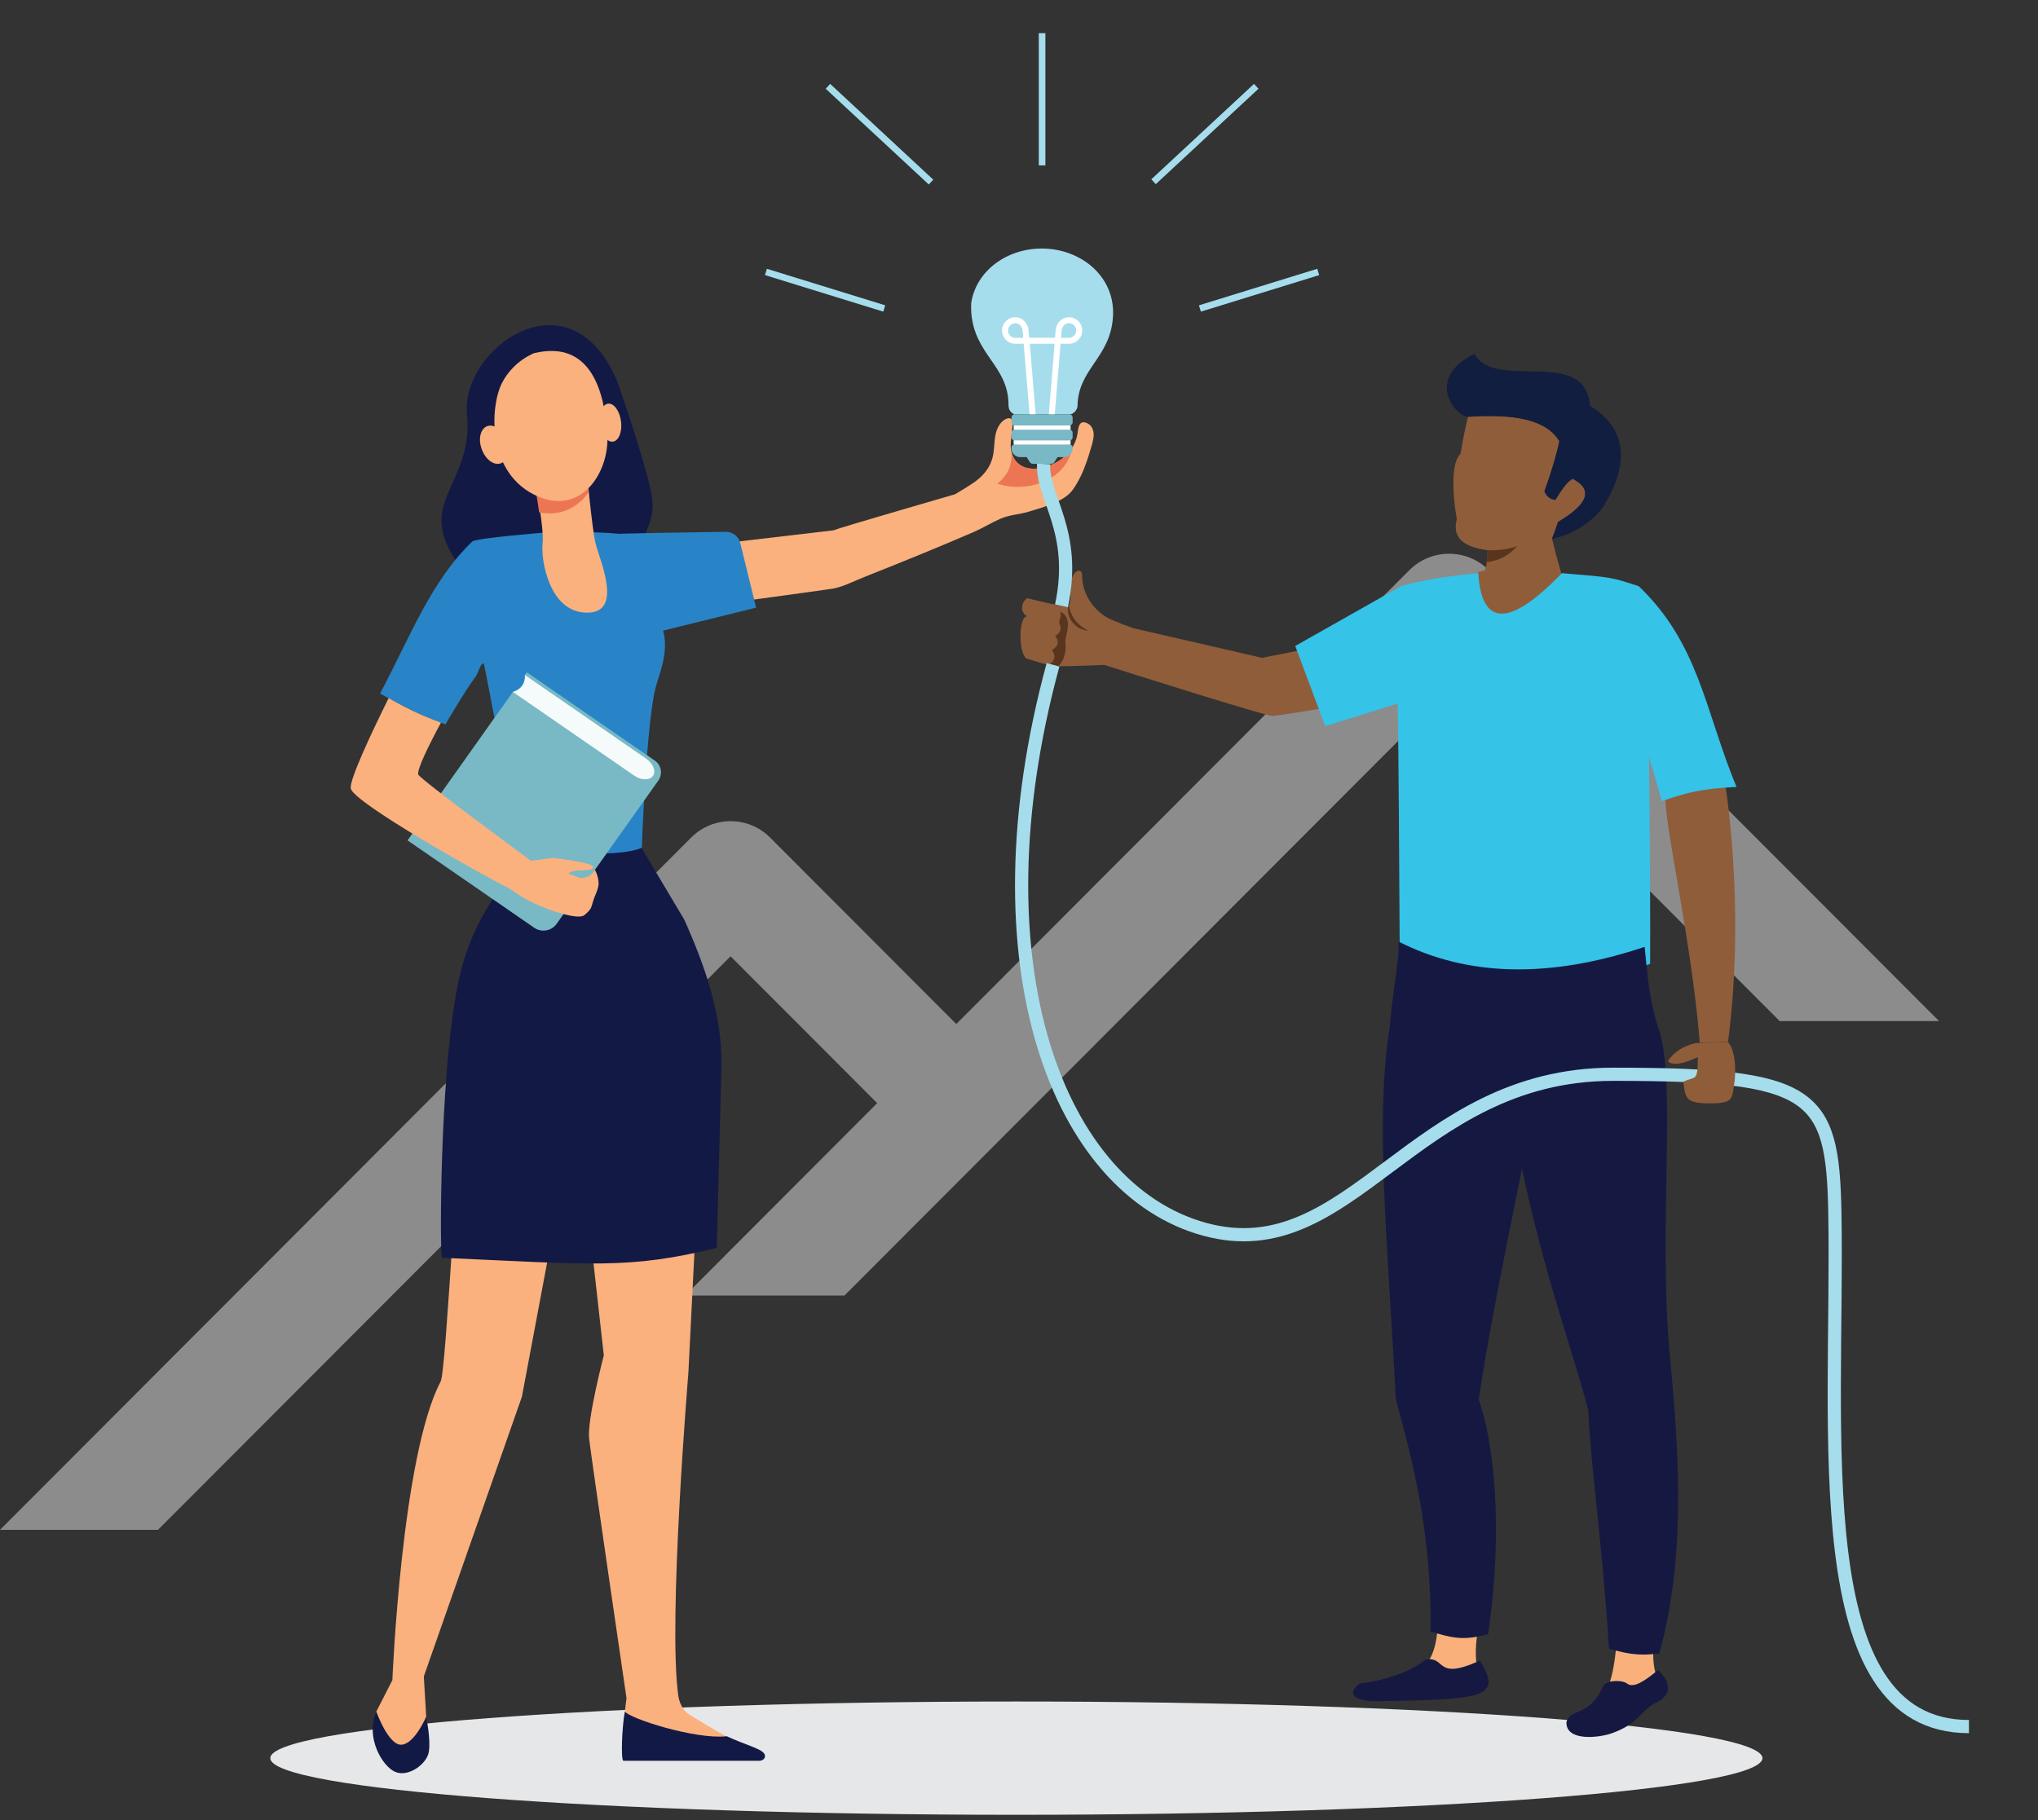 <?xml version="1.0" encoding="UTF-8" standalone="no"?>
<!DOCTYPE svg PUBLIC "-//W3C//DTD SVG 1.1//EN" "http://www.w3.org/Graphics/SVG/1.1/DTD/svg11.dtd">
<svg width="100%" height="100%" viewBox="0 0 309 276" version="1.1" xmlns="http://www.w3.org/2000/svg" xmlns:xlink="http://www.w3.org/1999/xlink" xml:space="preserve" xmlns:serif="http://www.serif.com/" style="fill-rule:evenodd;clip-rule:evenodd;stroke-miterlimit:10;">
    <rect x="0" y="0" width="309" height="276" fill="#333333" stroke="none"/>
    <g transform="matrix(1,0,0,1,-1696.83,-2383.63)">
        <g transform="matrix(1,0,0,1,1646.83,2354.93)">
            <path d="M204.09,286.73C266.57,286.73 317.22,290.58 317.22,295.32C317.22,300.06 266.57,303.91 204.09,303.91C141.61,303.91 90.981,300.06 90.981,295.32C90.981,290.58 141.62,286.73 204.09,286.73Z" style="fill:rgb(230,231,232);"/>
            <path d="M73.96,260.7L50,260.7L154.79,155.72C158.1,152.4 163.46,152.4 166.77,155.72L194.99,183.99L263.67,115.18C267,111.84 272.42,111.84 275.75,115.18L344,183.55L319.84,183.55L269.71,133.33L178.03,225.17L154.03,225.17C154.25,224.87 154.47,224.57 154.74,224.3L183,195.99L160.77,173.72L73.96,260.69L73.96,260.7Z" style="fill:rgb(230,230,230);fill-opacity:0.5;fill-rule:nonzero;"/>
            <path d="M215.82,94.43C215.86,95.03 215.7,95.64 215.53,96.23C215.3,97.02 215.06,97.83 214.79,98.62C214.26,100.16 213.59,101.66 212.64,102.99C211.34,104.81 207.98,105.68 205.91,106.31C204.58,106.71 203,106.79 201.74,107.34C200.38,107.93 199.08,108.74 197.71,109.34C195.06,110.5 192.38,111.61 189.71,112.71C186.81,113.9 183.91,115.07 181,116.22C179.54,116.79 177.96,117.63 176.41,117.94C175.31,118.15 154.48,120.95 154.48,120.95L157.21,111.37L176.33,109.13C177.26,108.74 194.81,103.65 194.81,103.65C195.71,103.12 196.6,102.58 197.47,102C198.99,100.99 200.16,99.67 200.55,97.83C200.76,96.84 200.73,95.81 200.9,94.81C201.08,93.81 201.54,92.77 202.42,92.28C202.7,92.13 203.06,92.04 203.31,92.22C203.59,92.43 203.57,92.86 203.53,93.21C203.42,94.07 203.33,94.93 203.26,95.8C203.2,96.46 203.28,97.13 203.51,97.72C203.81,98.51 204.37,99.16 205.24,99.51C206.16,99.89 207.21,99.82 208.18,99.59C209.45,99.28 210.66,98.67 211.6,97.77C211.73,97.65 211.85,97.52 211.97,97.38C212.65,96.61 213.14,95.66 213.34,94.64C213.5,93.8 213.46,92.19 214.92,92.92C215.47,93.19 215.77,93.82 215.82,94.43Z" style="fill:rgb(250,177,126);"/>
            <path d="M212.31,97.6C210.86,101.8 205.47,103.46 201.23,102.05C202.66,100.87 203.43,99.44 203.37,97.6C203.39,97.65 203.44,97.69 203.51,97.72C203.81,98.51 204.37,99.16 205.24,99.51C206.16,99.89 207.21,99.82 208.18,99.59C209.45,99.28 210.66,98.67 211.6,97.77C211.73,97.65 211.85,97.52 211.97,97.38C212.19,97.42 212.35,97.5 212.31,97.6Z" style="fill:rgb(236,118,83);"/>
            <path d="M143.47,86.25C136.19,69.57 119.63,81.78 120.82,91.71C121.57,100.18 115.91,103.59 117.1,109.18C117.82,112.62 120.33,115.92 123.83,118.32C135.94,126.52 144.01,117.57 147.31,110.81C149.45,106.39 149.27,105.16 148.06,100.62C146.6,95.21 143.93,87.46 143.48,86.26L143.47,86.25Z" style="fill:rgb(19,25,69);"/>
            <path d="M136.35,187.78L141.55,234.23C141.55,234.23 139,244.03 139.32,246.83C139.62,249.61 144.99,286.22 144.99,286.22L144.74,288.24L144.61,294.18L164.64,294.33C164.64,294.33 160.42,292.44 154.52,288.71C154.07,288.46 153.08,287.56 152.84,285.83C151.25,274.54 154.37,236.92 154.37,236.92L156.83,187.93L136.36,187.78L136.35,187.78Z" style="fill:rgb(250,177,126);"/>
            <path d="M120.571,196.33C119.451,196.61 117.731,236.47 116.801,238.23C110.891,249.44 109.491,283.49 109.491,283.49L107.051,288.27L107.601,292.85C107.601,292.85 112.021,295.37 115.091,293.67L114.621,289.07L114.261,282.92L129.131,240.51L137.261,197.25L120.561,196.34L120.571,196.33Z" style="fill:rgb(250,177,126);"/>
            <path d="M158.671,217.93L159.391,190.43C159.521,182.65 156.911,175.2 153.731,168.13L146.981,156.8C144.791,157.48 143.611,151.07 141.311,151.33C139.601,151.49 138.411,151.92 136.811,152C133.801,152.19 131.951,158.07 128.731,157.69C128.721,157.88 128.091,159.39 128.061,159.52C126.511,163.68 121.181,167.37 119.091,179.7C116.691,193.7 116.691,217.78 116.991,219.44C139.841,220.44 145.291,221.22 158.681,217.94L158.671,217.93Z" style="fill:rgb(19,25,69);"/>
            <path d="M144.52,295.72L165.19,295.72C165.95,295.65 166.15,295.02 165.87,294.63C165.34,293.84 162.92,293.28 160.2,292C155.45,292.52 145.5,289.33 144.74,288.25C144.31,290.44 144.1,295.63 144.52,295.72Z" style="fill:rgb(19,25,69);"/>
            <path d="M107.051,288.25C107.051,288.25 108.901,293.44 110.891,293.28C112.871,293.15 114.611,289.05 114.611,289.05C114.611,289.05 115.351,292.49 115.011,294.4C114.671,296.29 111.831,298.26 109.901,297.39C107.971,296.57 105.341,292.13 107.061,288.25L107.051,288.25Z" style="fill:rgb(19,25,69);"/>
            <path d="M162.24,111.05L164.64,120.85L150.51,124.34C139.65,119.06 150.6,121.59 145.57,116.2C143.47,113.61 142.61,111.52 142.86,109.71C142.86,109.6 155.33,109.42 160.04,109.35C161.08,109.34 161.99,110.04 162.24,111.06L162.24,111.05Z" style="fill:rgb(40,132,198);"/>
            <path d="M150.511,124.34C149.911,122.24 148.621,119.48 147.881,117.55C146.611,114.32 146.251,111.32 145.131,110.02C144.531,109.32 136.811,109.42 135.861,109.34C135.481,109.28 133.931,109.38 132.451,109.49L132.451,109.47C131.571,109.57 122.881,110.23 121.631,110.79C115.351,116.84 112.331,124.98 107.631,133.87C107.631,133.87 111.161,135.88 113.951,137.13C115.181,137.66 117.541,138.55 117.541,138.55C117.541,138.55 120.491,133.44 122.191,131.21L122.951,129.53C123.011,129.49 123.291,129.19 123.371,129.38C123.501,129.69 128.781,157.68 128.781,157.68C128.781,157.68 143.531,159.06 147.311,157.25C147.311,157.25 147.991,138.51 149.391,133.02C149.901,130.98 151.461,127.7 150.541,124.32L150.511,124.34Z" style="fill:rgb(40,132,198);"/>
            <path d="M131.221,102.55C131.221,102.55 132.541,108.77 132.261,111.21C132.011,113.67 133.291,121.59 138.991,121.61C144.681,121.65 140.801,113.39 140.271,110.99C139.731,108.61 138.881,99.33 138.881,99.33L131.231,102.56L131.221,102.55Z" style="fill:rgb(250,177,126);"/>
            <path d="M139.21,103.37C139.12,101.02 138.7,99.16 138.7,99.16L131.21,103.04C131.21,103.04 131.49,104.51 131.74,106.39C135.09,107.09 137.76,105.53 139.21,103.37Z" style="fill:rgb(236,118,83);"/>
            <path d="M131.05,82.23C131.05,82.23 127.84,83.37 126.09,86.82C124.35,90.26 123.77,99.93 130.82,103.63C137.87,107.35 142.52,100.49 142.08,94.38C141.64,88.24 139.68,80.22 131.05,82.24L131.05,82.23Z" style="fill:rgb(250,177,126);"/>
            <path d="M144.171,92.64C144.351,94.25 143.791,95.59 142.891,95.68C142.001,95.75 141.141,94.55 140.961,92.94C140.771,91.36 141.331,90.01 142.211,89.91C143.111,89.84 143.971,91.05 144.161,92.63L144.171,92.64Z" style="fill:rgb(250,177,126);"/>
            <path d="M126.73,95.32C127.34,96.85 127.03,98.49 126.03,98.92C125.03,99.39 123.7,98.5 123.1,96.97C122.47,95.44 122.77,93.84 123.77,93.37C124.8,92.9 126.09,93.79 126.72,95.32L126.73,95.32Z" style="fill:rgb(250,177,126);"/>
            <path d="M129.88,130.66L129.59,131.06C129.72,132.33 129.01,133.31 127.76,133.63L111.79,156.14L131.01,169.4C132.09,170.14 133.6,169.89 134.38,168.82L149.81,147.08C150.51,146.08 150.28,144.7 149.26,144.03L129.88,130.66Z" style="fill:rgb(120,185,197);"/>
            <path d="M127.76,133.63L146.16,146.32C147.22,147.06 148.49,147.06 149,146.36C149.25,146.02 149.25,145.54 149.06,145.05C148.89,144.6 148.51,144.11 147.97,143.75L129.58,131.06C129.68,132.31 128.98,133.28 127.75,133.63L127.76,133.63Z" style="fill:rgb(245,251,251);"/>
            <path d="M108.94,134.58C110.21,135.31 112.2,136.35 113.93,137.12C114.75,137.46 116.07,138 116.86,138.29C114.97,141.79 113.19,145.42 113.42,146.16C113.61,146.82 130.5,159.23 130.5,159.23L133.87,158.8C133.87,158.8 139.81,159.46 139.94,160.16C140.09,160.82 137.44,160.67 137.07,160.75C136.88,160.82 136.48,160.94 136.16,161.15C136.68,161.38 137.39,161.73 138.07,161.98C136.09,163.1 134.69,164.82 133.99,166.79C132.34,166.39 130.05,165.47 127.16,163.4C123.23,161.47 103.48,150.35 103.18,148.25C102.99,146.99 106,140.48 108.93,134.56L108.94,134.58Z" style="fill:rgb(250,177,126);"/>
            <path d="M140.211,160.6C140.211,160.6 140.951,162.01 140.721,163.1C140.471,164.16 140.191,164.45 139.911,165.41C139.631,166.41 139.621,166.62 138.611,167.47C137.641,168.32 132.881,166.5 132.881,166.5L136.151,161.17L138.041,161.87C138.041,161.87 139.231,161.74 139.541,161.4C139.861,161.06 140.201,160.6 140.201,160.6L140.211,160.6Z" style="fill:rgb(250,177,126);"/>
            <rect x="203.69" y="93.18" width="8.63" height="2.98" style="fill:white;fill-rule:nonzero;"/>
            <path d="M203.77,91.52C203.25,91.28 202.91,90.83 202.91,90.15L202.91,89.94C202.81,84.1 197.68,82.46 197.26,76C197.23,75.52 197.23,75.04 197.26,74.58C198.07,69.68 202.72,66.39 207.95,66.39C213.91,66.39 219.13,70.66 218.75,76.73C218.35,83 213.47,84.58 213.37,90.25C213.37,90.86 212.72,91.57 212.16,91.52L203.77,91.52Z" style="fill:rgb(166,221,236);"/>
            <path d="M212.63,96.85C212.57,97.51 212.01,98.02 211.34,98.02L210.34,98.02L209.95,98.65C209.73,99.01 209.6,99.04 209.17,99.04L206.83,99.04C206.4,99.04 206.27,99.01 206.05,98.65L205.66,98.02L204.66,98.02C204,98.02 203.45,97.51 203.37,96.87L203.37,96.42C203.41,96.27 203.54,96.16 203.7,96.16L212.29,96.16C212.45,96.16 212.59,96.28 212.62,96.42L212.62,96.85L212.63,96.85ZM203.82,93.86L212.17,93.86C212.42,93.86 212.63,94.07 212.63,94.32L212.63,95.03C212.63,95.28 212.42,95.49 212.17,95.49L203.82,95.49C203.57,95.49 203.36,95.28 203.36,95.03L203.36,94.32C203.36,94.07 203.57,93.86 203.82,93.86ZM203.85,91.52L212.16,91.52C212.42,91.52 212.63,91.74 212.63,92L212.63,92.74C212.63,93 212.42,93.22 212.16,93.22L203.85,93.22C203.59,93.22 203.37,93 203.37,92.74L203.37,92C203.37,91.74 203.59,91.52 203.85,91.52Z" style="fill:rgb(120,185,197);"/>
            <path d="M206.1,91.52L205.21,80.83L203.93,80.83C203.38,80.83 202.87,80.6 202.51,80.24C202.15,79.87 201.92,79.37 201.92,78.82C201.92,78.27 202.15,77.77 202.51,77.4C202.87,77.04 203.38,76.81 203.93,76.81C204.48,76.81 204.95,77.03 205.3,77.38C205.66,77.74 205.89,78.24 205.94,78.78L206.04,79.92L209.96,79.92L210.06,78.78C210.11,78.24 210.34,77.74 210.7,77.38C211.05,77.03 211.53,76.81 212.08,76.81C212.63,76.81 213.13,77.04 213.5,77.4C213.86,77.76 214.09,78.26 214.09,78.82C214.09,79.38 213.86,79.87 213.5,80.24C213.14,80.6 212.64,80.83 212.08,80.83L210.8,80.83L209.92,91.52L209.02,91.52L209.9,80.83L206.14,80.83L207.02,91.52L206.1,91.52ZM205.14,79.93L205.05,78.86C205.02,78.53 204.89,78.23 204.68,78.02C204.49,77.83 204.24,77.72 203.95,77.72C203.64,77.72 203.36,77.85 203.16,78.05C202.96,78.25 202.84,78.52 202.84,78.83C202.84,79.14 202.96,79.42 203.16,79.61C203.36,79.81 203.64,79.94 203.95,79.94L205.15,79.94L205.14,79.93ZM210.86,79.93L212.07,79.93C212.37,79.93 212.65,79.81 212.85,79.6C213.05,79.4 213.18,79.13 213.18,78.82C213.18,78.51 213.05,78.24 212.85,78.04C212.65,77.84 212.38,77.71 212.07,77.71C211.76,77.71 211.52,77.83 211.33,78.01C211.12,78.22 210.99,78.52 210.96,78.85L210.87,79.92L210.86,79.93Z" style="fill:white;"/>
            <path d="M231.93,75.48L249.87,69.94" style="fill:none;fill-rule:nonzero;stroke:rgb(166,221,236);stroke-width:1px;"/>
            <path d="M224.9,56.26L240.47,41.79" style="fill:none;fill-rule:nonzero;stroke:rgb(166,221,236);stroke-width:1px;"/>
            <path d="M208,53.78L208,33.73" style="fill:none;fill-rule:nonzero;stroke:rgb(166,221,236);stroke-width:1px;"/>
            <path d="M184.07,75.48L166.13,69.94" style="fill:none;fill-rule:nonzero;stroke:rgb(166,221,236);stroke-width:1px;"/>
            <path d="M191.16,56.31L175.53,41.79" style="fill:none;fill-rule:nonzero;stroke:rgb(166,221,236);stroke-width:1px;"/>
            <path d="M265.31,133.65C265.31,133.65 244.13,137.27 242.93,137.27C241.8,137.26 220.33,130.46 217.42,129.53C217.42,129.53 213.57,129.71 211.13,129.73C210.91,129.73 210.69,129.73 210.45,129.71C210.05,129.68 209.66,129.63 209.28,129.55L209.27,129.55C209.19,129.55 209.13,129.53 209.07,129.52C209.02,129.51 208.99,129.51 208.96,129.5C207.44,129.2 206.19,128.68 205.69,128.61C204.34,127.8 204.42,121.89 205.8,122.18C205.62,122.1 204.8,121.7 205,120.54C205.16,119.68 205.77,119.42 205.77,119.42C205.77,119.42 211.89,121 212.02,120.56L211.91,120.93C212.09,120.42 212.29,119.97 212.32,119.4C212.34,118.97 212.31,118.55 212.31,118.13C212.29,117.22 212.36,116.23 212.98,115.57C213.1,115.44 213.24,115.32 213.41,115.27C213.58,115.22 213.78,115.25 213.9,115.37C214.07,115.53 214.07,115.79 214.07,116.02C214.07,118.85 215.96,121.56 218.52,122.67C219.6,123.14 220.7,123.56 221.8,123.96C221.8,123.96 240.35,128.24 241.36,128.46L260.79,124.6L265.31,133.65Z" style="fill:rgb(143,93,58);"/>
            <path d="M214.96,124.35C213.33,123.45 212.31,122.19 212.04,120.37C211.45,122.39 213.17,124.24 214.96,124.35Z" style="fill:rgb(89,53,29);"/>
            <path d="M210,125.16C210.6,125.97 210.5,126.68 209.5,127.28C210.1,128.14 210.02,128.86 209.03,129.5C209.03,129.5 209,129.52 208.99,129.52C209.03,129.51 209.09,129.5 209.13,129.52C209.19,129.5 209.26,129.52 209.35,129.55C209.73,129.63 210.11,129.67 210.52,129.7C211.14,129.06 211.44,128.18 211.55,127.31C211.6,126.91 211.55,126.56 211.53,126.17C211.49,125.63 211.7,125.03 211.8,124.5C211.91,123.9 211.98,123.28 211.82,122.69C211.66,122.1 211.22,121.56 210.63,121.43C210.92,121.5 210.82,122.24 210.76,122.41C210.6,122.88 210.51,122.93 210.7,123.41C211,124.17 210.66,124.72 210,125.14L210,125.16Z" style="fill:rgb(89,53,29);"/>
            <path d="M211.03,135.5C211.03,135.5 211.05,135.49 211.06,135.49C211.06,135.49 211.067,135.487 211.08,135.48L211.06,135.48C211.06,135.48 211.04,135.5 211.03,135.51L211.03,135.5Z" style="fill:rgb(236,129,94);"/>
            <path d="M288.89,120.33C287.73,120.33 285.6,111.56 285.32,110.39C285.6,109.72 285.9,108.88 286.23,107.86C290.84,105.12 291.58,102.94 288.46,101.3C287.79,101.63 286.91,102.69 285.84,104.51C285.07,104.43 284.51,104 284.17,103.22C285.29,100.11 286.03,97.58 286.43,95.62C284.46,92.24 279.38,91.45 272.57,91.91C272.14,93.68 271.76,95.57 271.43,97.57C270.18,98.59 270.07,102.69 270.88,107.45C270.16,110.09 271.73,111.65 275.56,112.14C275.56,112.79 275.46,113.53 275.41,113.97C275.38,114.38 275.32,115.18 274.88,115.28L274.16,115.42C273.63,124.98 277.48,130.68 288.9,120.33L288.89,120.33Z" style="fill:rgb(143,93,58);"/>
            <path d="M272.56,91.91C279.37,91.45 284.45,92.24 286.42,95.62C286.02,97.57 285.27,100.11 284.16,103.22C284.51,104.01 285.06,104.43 285.83,104.51C286.9,102.69 287.78,101.62 288.45,101.3C291.57,102.95 290.83,105.13 286.22,107.86C285.89,108.88 285.59,109.72 285.31,110.39C289.35,109.75 292.9,106.39 293.46,104.89C298.69,96.02 293.75,91.84 291.06,90.25C290.41,81.11 276.69,88.12 273.57,82.36C266.02,86.05 270.53,91.7 272.56,91.92L272.56,91.91Z" style="fill:rgb(18,30,63);"/>
            <path d="M280.04,111.49C278.93,111.96 277.43,112.18 275.55,112.15C275.55,112.79 275.47,113.52 275.4,113.96C277.31,113.71 278.87,112.9 280.04,111.49Z" style="fill:rgb(89,53,29);"/>
            <path d="M307.72,186.85C306.39,170.06 301.55,150.63 302.65,148.35L311.34,146.1C311.34,146.1 314.81,165.23 312,186.71" style="fill:rgb(143,93,58);"/>
            <path d="M262.41,117.59C266.12,116.51 271.18,115.86 274.13,115.64C274.66,123.76 278.86,123.85 286.81,115.62C294.45,116.25 294.23,116.21 298.46,117.59C307.64,126.36 308.5,136.48 313.29,148.04C307.98,148.29 305.59,148.92 301.97,150.2C301.2,147.43 300.55,145.2 300.03,143.52C300.18,158.76 300.23,169.21 300.19,174.86C282.62,181.82 268.14,179.43 262.23,174.01C262.15,160.46 262.06,143.3 261.92,135.39L250.93,138.82L246.38,126.66L262.41,117.6L262.41,117.59Z" style="fill:rgb(53,195,232);"/>
            <path d="M350.35,135.11C350.35,135.11 350.35,135.12 350.36,135.11L350.34,135.11L350.35,135.11Z" style="fill:rgb(236,129,94);"/>
            <path d="M294.39,291.54C298.53,290.09 298.85,287.96 301.08,286.91C303.33,285.87 303.58,284 301.39,281.96C299.77,283.26 297.76,284.85 296.71,284.02C295.98,283.44 293.58,283.49 293.1,284.31C291,289.19 288.08,287.65 287.5,289.87C287.43,292.85 292.51,292.22 294.4,291.54L294.39,291.54Z" style="fill:rgb(21,25,66);"/>
            <path d="M258.56,286.69C265.84,286.58 271.28,286.48 273.8,285.69C276.51,284.82 275.95,283.17 274.39,280.52C267.52,283.68 269.35,279.87 266.15,280.36C263.89,282.18 260.55,283.4 256.14,284.02C254.26,285.4 255.02,286.64 258.56,286.7L258.56,286.69Z" style="fill:rgb(21,25,66);"/>
            <path d="M262.02,171.47C262.38,172.76 260.96,180.39 260.72,184.38C258.42,198.58 260.4,217.08 261.63,240.85C263.84,249.23 267.11,260.4 266.89,276.1C270.74,277.29 272.14,277.42 275.62,276.52C278.06,260.12 276.39,246.99 274.2,240.93C275.61,231.54 277.71,221.04 280.76,205.92C284.21,222.41 288.83,234.66 290.82,242.64C291.22,251.55 293.02,263.57 293.95,278.71C296.83,279.56 298.6,279.82 301.58,279.45C305.43,265.55 304.79,250.4 303.15,234.05C301.42,214.37 304.27,192.16 301.4,184.46C299.94,179.89 299.75,175.84 299.36,172.29C284.93,177.11 272.5,176.82 262.02,171.47Z" style="fill:rgb(21,25,66);"/>
            <path d="M273.92,276.91C273.74,278.34 273.71,279.62 273.83,280.76C268.09,283.25 269.07,280.38 266.77,280.3C267.35,279.29 267.72,277.98 267.89,276.41C270.39,277.13 271.82,277.29 273.91,276.91L273.92,276.91ZM300.66,279.54C300.66,280.59 300.77,281.5 300.97,282.29C299.45,283.52 297.68,284.78 296.7,284.01C296.24,283.62 295.03,283.52 294.11,283.72C294.5,282.47 294.79,280.9 294.99,279C297.02,279.54 298.56,279.73 300.66,279.54Z" style="fill:rgb(249,176,123);"/>
            <path d="M208.23,99.05C208,104.19 213.36,109.26 210.94,120.57" style="fill:none;fill-rule:nonzero;stroke:rgb(166,221,236);stroke-width:2px;"/>
            <path d="M209.66,129.52C197.29,174.97 210.44,209.09 232.69,215.13C254.94,221.17 264.12,191.61 294.57,191.61C325.02,191.61 327.87,194.37 328.2,212.58C328.79,245.86 323.55,290.53 348.53,290.53" style="fill:none;fill-rule:nonzero;stroke:rgb(166,221,236);stroke-width:2px;"/>
            <path d="M312,186.73C312.79,187.63 313.26,189.54 313.03,192.48C312.53,195.23 313.09,196.02 309.31,196.02C305.53,196.02 305.55,195.26 305.22,192.74C307.07,191.85 307.43,192.87 307.42,189C305.1,190.11 303.58,190.32 302.87,189.63C303.76,188.26 305.15,187.36 307.02,186.89" style="fill:rgb(143,93,58);"/>
        </g>
    </g>
</svg>
